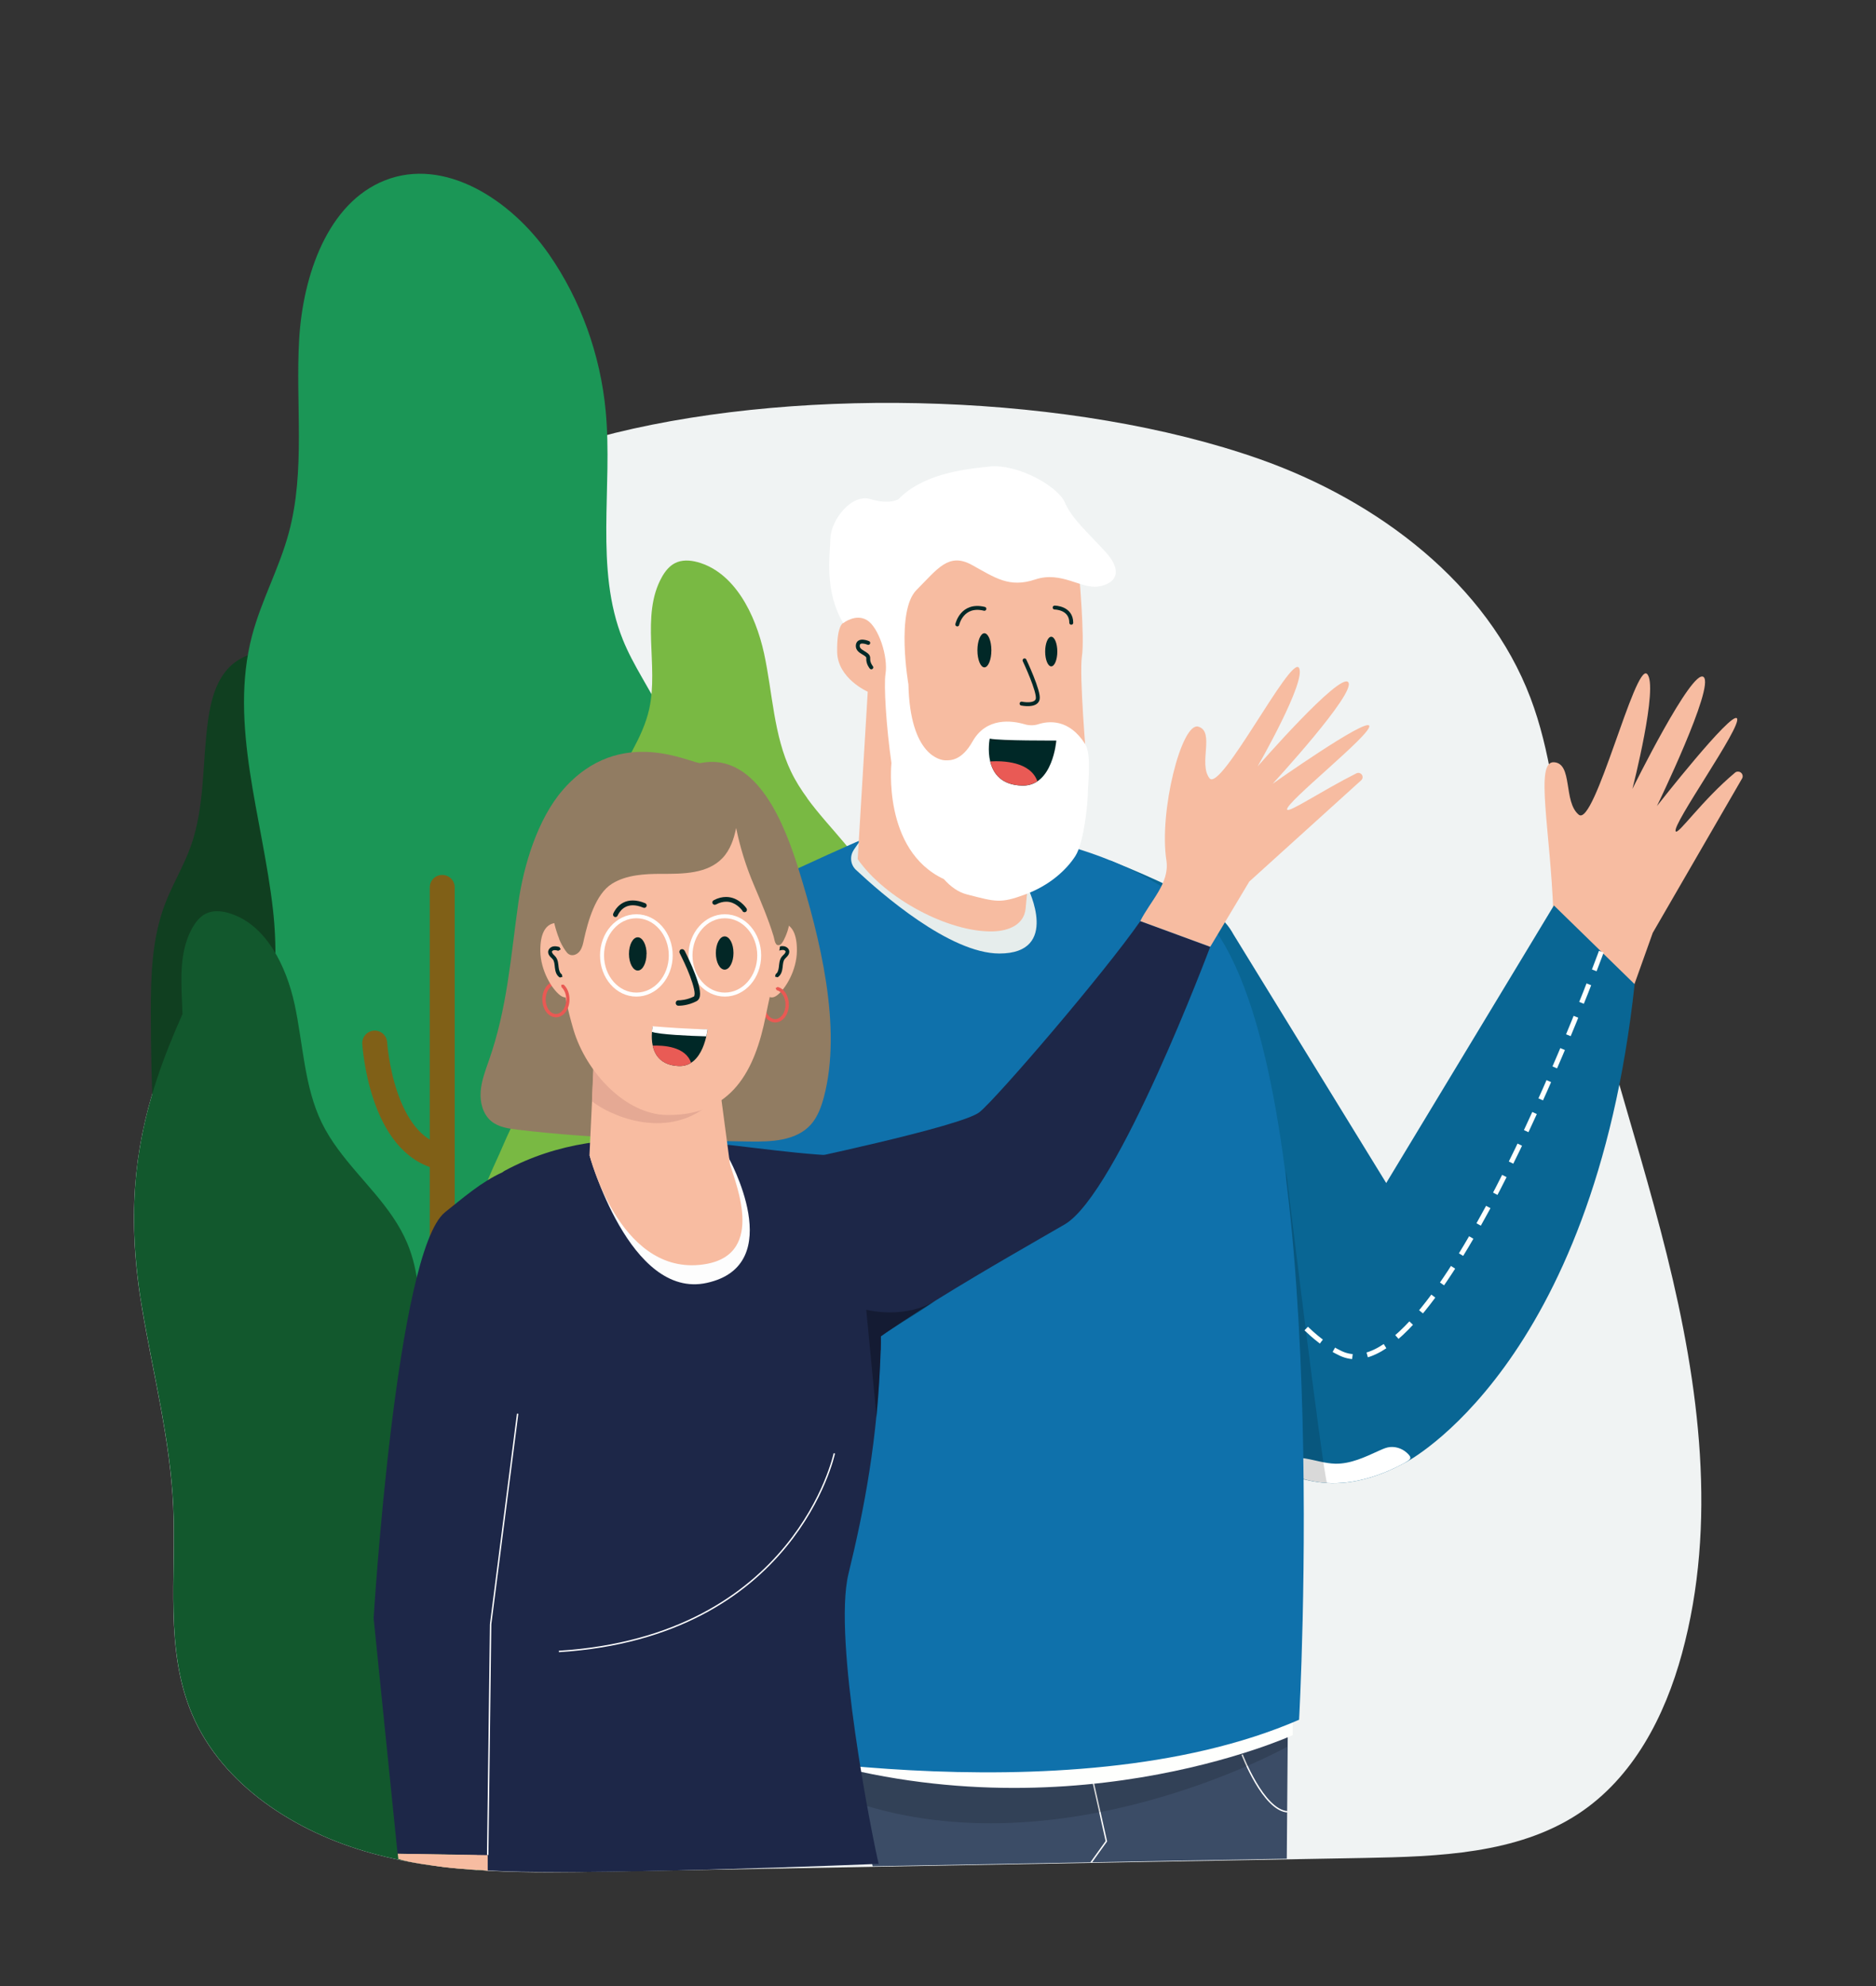 <?xml version="1.0" encoding="UTF-8"?>
<svg id="Vignet_par" xmlns="http://www.w3.org/2000/svg" viewBox="0 0 225.64 238.82"><rect x="0" y="0" width="225.64" height="238.82" fill="#333333" stroke="none"/>
  <defs>
    <style>
      .cls-1 {
        fill: #917c62;
      }

      .cls-1, .cls-2, .cls-3, .cls-4, .cls-5, .cls-6, .cls-7, .cls-8, .cls-9, .cls-10, .cls-11, .cls-12, .cls-13, .cls-14, .cls-15, .cls-16, .cls-17, .cls-18, .cls-19, .cls-20, .cls-21, .cls-22, .cls-23, .cls-24, .cls-25, .cls-26 {
        stroke-width: 0px;
      }

      .cls-2 {
        fill: #e6edec;
      }

      .cls-3 {
        fill: #f7bca1;
      }

      .cls-4 {
        fill: #0f71ab;
      }

      .cls-27 {
        stroke: #012827;
        stroke-width: .47px;
      }

      .cls-27, .cls-28, .cls-29, .cls-30 {
        fill: none;
        stroke-miterlimit: 10;
      }

      .cls-27, .cls-29 {
        stroke-linecap: round;
      }

      .cls-5 {
        fill: #e95a55;
      }

      .cls-6 {
        opacity: .3;
      }

      .cls-7 {
        fill: #002827;
      }

      .cls-28 {
        stroke: #fff;
        stroke-width: .17px;
      }

      .cls-8 {
        fill: #f0f3f3;
      }

      .cls-9 {
        fill: #e95b55;
      }

      .cls-10 {
        fill: #002726;
      }

      .cls-11 {
        fill: #fff;
      }

      .cls-12 {
        fill: #103f20;
      }

      .cls-13 {
        fill: #032726;
      }

      .cls-14 {
        fill: #e95953;
      }

      .cls-15 {
        fill: #12582d;
      }

      .cls-16 {
        fill: #012827;
      }

      .cls-17 {
        fill: #e5a994;
      }

      .cls-18 {
        fill: #f8bca1;
      }

      .cls-29 {
        stroke: #806017;
        stroke-width: 3px;
      }

      .cls-19 {
        fill: #3b4c66;
      }

      .cls-20 {
        opacity: .15;
      }

      .cls-21 {
        fill: #fdfdfd;
      }

      .cls-22 {
        fill: #fefffd;
      }

      .cls-23 {
        fill: #79b943;
      }

      .cls-24 {
        fill: #096694;
      }

      .cls-25 {
        fill: #1d2748;
      }

      .cls-26 {
        fill: #1b9656;
      }

      .cls-30 {
        stroke: #fefffd;
        stroke-dasharray: 0 0 2.4 1.8;
        stroke-width: .6px;
      }
    </style>
  </defs>
  <g>
    <path class="cls-8" d="m30.63,104.5c-10.03,19.74-17.21,31.23-13.54,52.87,1.34,7.92,3.38,15.76,3.74,23.78.38,8.43-1.05,17.25,2.3,25.06,3.62,8.44,12.36,14.11,21.56,16.64,9.2,2.53,18.94,2.38,28.51,2.21,30.31-.55,60.61-1.09,90.92-1.64,8.88-.16,18.34-.49,25.66-5.27,6.69-4.37,10.48-11.82,12.52-19.3,4.27-15.64,2.09-32.24-1.82-47.97-3.91-15.73-9.54-31.09-12.23-47.04-1.13-6.7-1.75-13.54-4.17-19.92-5.19-13.69-18.27-23.68-32.62-28.73-22.3-7.84-54.39-8.79-77.49-3.13-20.84,5.1-34.25,34.5-43.36,52.43Z"/>
    <path class="cls-12" d="m18.14,121.61c0-4.31.14-8.71,1.65-12.75.9-2.42,2.28-4.65,3.15-7.08,1.74-4.85,1.37-10.17,2.1-15.27.31-2.16.87-4.39,2.31-6.03,2.21-2.49,6.39-2.89,9.03-.87,1.45,1.11,2.38,2.76,3.12,4.43,2.2,4.97,3.04,10.53,2.41,15.92-1.06,9.01-6.06,17.19-7.12,26.19-.51,4.34-.09,8.73-.35,13.09-.35,5.76-1.92,11.44-4.58,16.56-.48.92-1.02,1.86-1.87,2.47-2.06,1.48-5.14.33-6.6-1.74s-1.74-4.72-1.97-7.24c-.84-9.22-1.28-18.43-1.28-27.7Z"/>
    <g>
      <g>
        <path class="cls-26" d="m34.05,159.63c-1.92-.4-3.78-.99-5.51-1.9-1.54-.81-4.72-2.63-5.27-4.43-.48-1.57.87-3.83,1.4-5.33,1.5-4.21,3.16-8.37,4.62-12.6,2.9-8.43,4.55-17.06,3.54-25.99-1.24-11.04-5.33-22.25-2.51-32.96,1.12-4.24,3.27-8.1,4.41-12.33,2.03-7.48.8-15.48,1.25-23.25s3.45-16.42,10.29-19.14c7.19-2.86,15.19,2.3,19.76,8.88,3.8,5.47,6.18,12.05,6.82,18.83.87,9.21-1.36,18.99,2.06,27.5,1.28,3.18,3.28,5.96,4.76,9.04.61,1.25,1.12,2.55,1.56,3.87,3.79,11.43,1.61,23.83,1.5,35.6-.05,5.84.34,11.75,2.2,17.32.71,2.13,1.94,4.4.88,6.62-1.15,2.42-4.3,3.88-6.58,4.93-6.34,2.93-12.95,5.46-19.87,6.35-5.81.75-11.7.33-17.54-.09-2.59-.19-5.23-.38-7.77-.91Z"/>
        <path class="cls-15" d="m62.09,194.91c-2.15-8.25-9.08-14.41-10.99-22.73-1.71-7.43.81-15.71-2.12-22.69-1.85-4.39-5.57-7.53-8.34-11.32-.74-1.01-1.42-2.08-1.97-3.22-2.09-4.35-2.21-9.43-3.24-14.2-1-4.6-3.41-9.44-7.57-10.84-.15-.05-.3-.11-.45-.15-.9-.24-1.89-.3-2.72.14-.67.35-1.17,1-1.56,1.68-1.71,3.06-1.31,6.72-1.18,10.36-2.38,5.32-4.18,10.41-5.11,15.9-.99,5.8-1.01,12.06.26,19.53,1.34,7.92,3.38,15.76,3.74,23.78.38,8.43-1.05,17.25,2.3,25.06,3.62,8.44,12.36,14.11,21.56,16.64,4.47,1.23,9.06,1.82,13.7,2.09.14-1.24.34-2.5.62-3.79,1.86-8.52,5.36-17.41,3.06-26.24Z"/>
        <line class="cls-29" x1="53.19" y1="106.71" x2="53.19" y2="155.19"/>
        <path class="cls-29" d="m45.07,125.43s.75,12.37,8.12,13.76"/>
        <path class="cls-23" d="m97.1,96.01c2.77,3.79,6.5,6.93,8.35,11.32,1.61,3.83,1.55,8.04,1.5,12.11-.04,3.43.96,7.91-.08,11.13-2.04,6.31-8.17,13.49-14.05,16.42-3.58,1.78-7.61,2.43-11.58,2.93-4.74.6-9.49,1.02-14.26,1.27-2.1.11-4.28.17-6.24-.6-5.85-2.31-2.08-8.5-.35-12.58,2.93-6.92,7.44-13.13,9.27-20.47,1.83-7.34.86-15.42,3.82-22.32,1.45-3.38,3.81-6.36,4.61-9.98,1.15-5.22-1.06-11.22,1.51-15.83.38-.69.89-1.33,1.56-1.68.83-.44,1.82-.38,2.72-.14,4.44,1.2,6.98,6.23,8.02,10.99,1.03,4.76,1.15,9.85,3.24,14.2.55,1.15,1.23,2.21,1.97,3.22Z"/>
      </g>
      <g id="Reperation">
        <g>
          <path class="cls-3" d="m195.17,122.31l3.62-10.14,10.71-18.5c.18-.25.12-.6-.13-.78-.2-.14-.47-.14-.66,0-4.02,3.36-6.87,7.53-7.16,7.08-.53-.74,8.01-12.64,7.37-13.58-.64-.94-9.63,10.54-9.63,10.54,0,0,6.99-14.4,5.61-15.52-1.37-1.13-8.56,13.46-8.56,13.46,0,0,3.2-12.45,1.76-13.83-1.44-1.38-6.32,18.48-8.21,16.93-1.89-1.55-.68-6.18-2.99-6.31-2.31-.13-.42,8.09-.06,18.27,0,0-.51.74-1.21,3.65l9.55,8.73Z"/>
          <path class="cls-24" d="m169.02,175.88s22.62-11.51,27.59-57.53l-9.71-9.47-20.17,33.38-18.38-29.91c-1.03-1.86-2.81-4.03-14.79-8.87v21.47s6.04,66.96,35.46,50.93"/>
          <path class="cls-11" d="m169.02,175.88c-2.87,1.56-6.1,2.64-9.41,2.45-1.37-.08-2.72-.37-3.99-.87-.51-.2-3.68-1.44-2.47-2.11.23-.12.49-.13.75-.14,1.05-.01,2.1,0,3.13.18,1.19.2,2.36.59,3.57.62,1.85.04,3.59-.8,5.28-1.57.34-.15.68-.31,1.04-.39.8-.17,1.67.09,2.27.63.68.61.55.8-.18,1.19"/>
          <path class="cls-20" d="m154.68,140.74s4.37,36.01,4.93,37.59c0,0-5.33-.47-5.49-1.54s.56-36.05.56-36.05Z"/>
          <path class="cls-30" d="m192.6,114.44s-19.6,53.75-31.31,48.32c-12.82-5.94-22.16-40.75-22.16-40.75"/>
          <polyline class="cls-19" points="154.77 223.51 154.94 202.29 102.03 210.71 104.96 224.42"/>
          <polyline class="cls-28" points="131.24 213.22 133.07 221.41 131.24 223.96"/>
          <path class="cls-28" d="m149.4,210.99s2.53,6.67,5.45,6.88"/>
          <path class="cls-20" d="m102.86,217.13l-1.43-7.07,53.37-3.85v3.85s-26.96,15-51.94,6.67"/>
          <path class="cls-22" d="m155.49,207.13v1.52s-28.24,12.91-61.11,1.91l61.11-3.43Z"/>
          <path class="cls-4" d="m146.1,111.76s-12.72-15.25-41.46-11.23c0,0-14.53,6.27-23.31,11.23,0,0,4.01,57.41,5.91,68.47,1.91,11.06-3.43,29.56-3.43,29.56,0,0,44.36,9.22,72.44-2.99,0,0,4.18-75.02-10.16-95.04Z"/>
          <path class="cls-30" d="m87.21,141.48s2.93,24.25,2.93,34.72-1.47,32.49-1.47,32.49"/>
          <path class="cls-2" d="m102.7,102.19c-.52.76-.42,1.78.25,2.41,3.01,2.82,11.28,10.05,17.24,10.06,7.39.01,3.44-7.87,3.44-7.87l-20.35-5.45-.59.85Z"/>
          <g id="ansigter">
            <g>
              <path class="cls-3" d="m129.79,69.01s.69,7.67.34,9.92c-.34,2.26.54,12.48.54,12.48l-6.56,9.91-.75,7.92c-.18,1.93-1.99,2.71-3.93,2.76-5.3.14-12.97-3.94-16.27-8.69l1.21-20.13s-3.62-1.58-3.68-4.78c-.05-3.2.72-3.48.72-3.48,0,0,10.99-8.91,11.15-8.96.16-.05,17.22,3.05,17.22,3.05"/>
              <path class="cls-11" d="m132.99,66.39c-2.1-2.31-4.06-3.99-4.9-5.95-.84-1.96-5.67-4.69-9.1-4.34-3.43.35-8.05.98-10.92,3.92,0,0-1.05.7-3.36,0-2.31-.7-4.76,2.52-4.83,4.69-.07,2.17-.74,6.37,1.54,10.22,0,0,1.5-1.19,2.87-.35,1.37.84,2.56,4.34,2.21,6.51-.2,1.25.07,6.15.72,10.66,0,0,0,0,0,0,0,0-1.12,10.48,6.3,13.96.81.9,1.72,1.58,2.8,1.85,3.47.89,3.99,1.1,6.98,0,2.99-1.1,4.99-2.99,6.04-4.62,1.05-1.63,1.5-6.42,1.5-7.52s.48-4.66-.32-5.94c-1.93-3.07-4.41-2.79-5.64-2.39-.53.17-1.11.16-1.65,0-1.51-.44-4.59-.88-6.26,2.08-1.33,2.36-2.72,2.26-3.25,2.26s-4.26-.47-4.46-9.15c0,0-1.54-8.82.98-11.34,2.52-2.52,3.85-4.55,6.65-3.01,2.8,1.54,4.48,2.8,7.63,1.75,3.15-1.05,5.53,1.19,7.63.84,2.1-.35,2.94-1.82.84-4.13"/>
              <path class="cls-27" d="m123.23,79.41s1.79,3.78,1.58,4.67c-.21.89-1.94.53-1.94.53"/>
              <path class="cls-16" d="m119.24,78.2c0,1.13-.38,2.05-.84,2.05s-.84-.92-.84-2.05c0-1.13.38-2.05.84-2.05s.84.92.84,2.05"/>
              <path class="cls-16" d="m127.17,78.35c0,.98-.33,1.78-.73,1.78s-.73-.8-.73-1.78c0-.98.33-1.78.73-1.78s.73.8.73,1.78"/>
              <path class="cls-27" d="m120.76,89.85s1.48,1.52,4.57.74"/>
              <g>
                <path class="cls-7" d="m127.05,89.05s-6.78.04-8.01-.23c0,0-1.13,5.55,3.93,5.65,3.67.08,4.08-5.42,4.08-5.42Z"/>
                <path class="cls-5" d="m119.1,91.57c.34,1.41,1.32,2.84,3.87,2.89.72.01,1.31-.19,1.8-.52-.85-2.37-4.13-2.47-5.67-2.38Z"/>
              </g>
              <path class="cls-27" d="m104.43,77.31s-1.21-.52-1.26.32c-.05.84,1.31.89,1.26,1.52-.05.63.37,1.1.37,1.1"/>
              <path class="cls-27" d="m115.14,75.09s.55-2.54,3.26-1.88"/>
              <path class="cls-27" d="m126.85,73.06s2,0,2,1.83"/>
            </g>
          </g>
        </g>
      </g>
      <g id="Illustration_18" data-name="Illustration 18">
        <g>
          <path class="cls-21" d="m71.4,138.53s4.65,16.79,13.6,14.82c9.5-2.08,2.49-14.56,2.49-14.56,0,0-8.49,9.03-16.09-.26"/>
          <g>
            <path class="cls-25" d="m105.95,162.36c.31-9.5-5.15-23.38-5.15-23.38-13.18-.56-27.19-5.17-40.11,1.81-.09.05-.17.12-.26.18-2.56,1.17-4.67,3.03-6.89,4.79-5.91,4.71-8.6,48.83-8.6,48.83l2.88,28.32,8.84.13c.6.79,1.36,1.82,1.36,1.82,9.18.87,47.66-.73,47.66-.73-.76-3.2-5.53-27.02-3.63-34.87,1.91-7.85,3.52-16.16,3.88-26.91Z"/>
            <line class="cls-28" x1="59.01" y1="195.31" x2="58.66" y2="223.07"/>
            <line class="cls-28" x1="62.26" y1="170" x2="59.01" y2="195.31"/>
            <path class="cls-28" d="m100.35,174.77s-4.66,22.03-33.13,23.82"/>
            <path class="cls-25" d="m94.82,139.81s20.87-4.34,23-6.08c2.13-1.74,14.9-16.6,19.33-22.96,1.72-2.47,0,0,0,0l8.41,3.09s-11.12,29.67-17.51,33.38c-6.39,3.71-25.33,14.32-27.46,18.16-2.13,3.84-5.76-25.59-5.76-25.59"/>
            <path class="cls-3" d="m145.56,113.86l4.7-7.85,13.46-12.18c.21-.19.23-.51.04-.72-.15-.17-.38-.22-.59-.13-4.25,2.14-8.19,4.82-8.36,4.37-.31-.76,10.25-9.11,9.88-10.07-.37-.97-11.62,6.97-11.62,6.97,0,0,10.08-10.93,9.1-12.21-.98-1.28-10.91,10.13-10.91,10.13,0,0,5.95-10.35,4.97-11.87-.99-1.52-9.41,15.04-10.76,13.28-1.35-1.77.68-5.6-1.34-6.2-2.01-.59-4.77,10.29-3.83,16.14.38,2.69-1.93,4.81-3.15,7.24l8.41,3.09Z"/>
            <g id="_ældre_par" data-name="ældre par">
              <g>
                <path class="cls-1" d="m84.3,91.76c-.97.19-9.67-4.79-16.62,3.25-3.03,3.5-4.7,9.07-5.34,13.58-.92,6.53-1.33,12.67-3.55,18.97-.43,1.22-.89,2.44-.98,3.72-.09,1.29.27,2.68,1.24,3.51.86.74,2.05.92,3.17,1.05,9.26,1.12,18.59,1.28,27.91,1.43,2.63.04,5.61-.06,7.39-2.03.83-.93,1.27-2.16,1.59-3.37,2.2-8.4-.51-19.13-3.03-27.25-1.59-5.12-4.92-14.19-11.77-12.87"/>
                <path class="cls-14" d="m92.58,119.32c-.34.3-.58.85-.58,1.48,0,.5.15.95.38,1.26.23.32.54.49.86.49s.62-.18.86-.49c.23-.31.38-.76.38-1.26l.2-.2.2.2c0,1.15-.68,2.14-1.64,2.15-.95-.01-1.64-1-1.64-2.15,0-.74.28-1.39.72-1.79l.28.02-.02.28Z"/>
                <path class="cls-14" d="m65.22,120.18c0-1.04.55-1.94,1.37-2.13l.24.16-.15.24c-.56.11-1.05.83-1.05,1.73l-.2.2-.2-.2Z"/>
                <path class="cls-21" d="m70.9,138.89s4.82,17.42,14.11,15.38c9.86-2.16,2.59-15.11,2.59-15.11,0,0-8.81,9.37-16.7-.27"/>
                <path class="cls-18" d="m71.52,125.84l-.62,13.05s3.5,14.09,13.17,13.22c8.25-.74,4.45-9.63,3.73-12.12l-1.43-10.78-14.85-3.37Z"/>
                <path class="cls-17" d="m85.42,132.71l-14-5.76-.22,5.47c1.67,1.41,8.74,5.01,14.22.29"/>
                <path class="cls-18" d="m92.25,119.66s.45.63,1.25,0c.97-.75,2.32-2.95,2.35-5.3.05-4.31-2.71-3.28-2.71-3.28l-.88,8.59Z"/>
                <path class="cls-10" d="m93.58,113.86c.16-.04.34-.09.54-.09l.2.02h0c.28.06.58.26.61.62v.05c0,.24-.13.41-.24.54-.12.13-.24.24-.31.33-.18.22-.21.6-.25,1-.05.41-.16.92-.6,1.19l-.31-.08.08-.31c.22-.12.34-.47.38-.85.05-.38.05-.85.35-1.24.12-.15.25-.25.34-.35l.13-.23h0c0-.08-.11-.2-.25-.22h0s-.11-.01-.11-.01c-.12,0-.27.03-.42.08l-.28-.16.16-.28Z"/>
                <path class="cls-18" d="m67.11,112.95c.44,3.95.58,6.51,1.86,10.85,1.51,5.12,6.26,10.22,11.25,10.28,7.83.09,10.58-5.36,11.89-11.95.83-4.19,2.03-8.35,2.13-12.57.02-1.06-.04-1.66-.44-2.64-.37-.92-.75-1.82-1.19-2.71-.86-1.73-1.94-3.38-3.41-4.64-1.7-1.44-3.85-2.29-6.04-2.62-2.19-.33-4.44-.17-6.62.22-1.73.32-3.47.79-4.92,1.8-1.58,1.09-2.73,2.74-3.49,4.52-.65,1.51-1.34,3.44-1.42,5.1-.06,1.41.24,2.96.4,4.37"/>
                <path class="cls-7" d="m85.09,123.81s-5.57-.1-6.58-.34c0,0-1.03,4.54,3.12,4.72,3.02.13,3.46-4.38,3.46-4.38"/>
                <path class="cls-11" d="m78.42,124.08c.73.31,4.65.5,6.53.54.1-.47.15-.85.15-.85,0,0-2.03.01-6.6-.36,0,0-.05.31-.09.67"/>
                <path class="cls-9" d="m78.5,125.74c.26,1.17,1.03,2.36,3.13,2.45.59.03,1.08-.13,1.49-.39-.66-1.97-3.35-2.11-4.62-2.06"/>
                <path class="cls-13" d="m77.76,114.71c0,1.11-.47,2-1.05,2-.58,0-1.06-.9-1.06-2,0-1.11.47-2,1.06-2,.58,0,1.06.9,1.06,2"/>
                <path class="cls-18" d="m68.59,119.66s-.45.63-1.25,0c-.97-.75-2.32-2.95-2.35-5.3-.05-4.31,2.71-3.28,2.71-3.28l.88,8.59Z"/>
                <path class="cls-13" d="m86.1,114.6c0,1.11.47,2,1.06,2,.58,0,1.06-.9,1.06-2,0-1.11-.47-2-1.06-2s-1.06.9-1.06,2"/>
                <path class="cls-11" d="m83.05,114.89h.24c0,1.24.44,2.36,1.15,3.17.71.81,1.68,1.3,2.74,1.3s2.04-.49,2.75-1.3c.71-.81,1.15-1.93,1.15-3.17s-.44-2.36-1.15-3.17c-.71-.81-1.68-1.3-2.75-1.3s-2.04.49-2.74,1.3c-.71.81-1.15,1.93-1.15,3.17h-.48c0-2.71,1.94-4.95,4.37-4.95,2.44,0,4.37,2.24,4.37,4.95,0,2.72-1.94,4.95-4.37,4.95-2.44,0-4.37-2.24-4.37-4.95h.24Z"/>
                <path class="cls-11" d="m72.41,114.89h.24c0,1.24.44,2.36,1.15,3.17.71.81,1.68,1.3,2.74,1.3s2.04-.49,2.75-1.3c.71-.81,1.15-1.93,1.15-3.17,0-1.24-.44-2.36-1.15-3.17-.71-.81-1.68-1.3-2.75-1.3s-2.04.49-2.74,1.3c-.71.81-1.15,1.93-1.15,3.17h-.48c0-2.71,1.94-4.95,4.37-4.95,2.44,0,4.37,2.24,4.37,4.95,0,2.72-1.94,4.95-4.37,4.95-2.44,0-4.37-2.24-4.37-4.95h.24Z"/>
                <path class="cls-13" d="m82.33,114.29s.46.9.93,1.99c.46,1.1.94,2.36.94,3.22,0,.18-.02.34-.08.5-.06.16-.18.31-.35.4-1.01.52-1.94.54-2.14.54h-.04c-.18,0-.32-.15-.32-.33,0-.18.15-.33.33-.32h.03c.14,0,.97-.02,1.85-.47l.03-.05.04-.26c0-.63-.44-1.9-.89-2.96-.23-.53-.46-1.02-.63-1.37-.17-.36-.28-.57-.28-.57-.08-.16-.02-.36.14-.44.16-.08.35-.02.44.14"/>
                <path class="cls-13" d="m73.75,109.89s.15-.41.52-.81c.36-.4.97-.81,1.85-.8.43,0,.92.1,1.48.33.15.06.22.23.16.38-.06.15-.23.22-.38.16-.5-.21-.91-.29-1.26-.29-.7,0-1.14.31-1.43.62-.14.16-.25.32-.31.43l-.07.14-.02.04c-.06.15-.22.23-.37.17-.15-.06-.22-.23-.17-.38"/>
                <path class="cls-13" d="m89.31,109.54l-.03-.04c-.15-.21-.86-1.08-1.94-1.07-.36,0-.77.09-1.24.34-.14.07-.31.02-.39-.12-.07-.14-.02-.32.12-.39.54-.29,1.05-.4,1.5-.4.79,0,1.41.35,1.82.69.41.34.63.67.64.69.09.14.05.32-.08.41-.13.09-.31.05-.4-.08"/>
                <path class="cls-1" d="m67.24,112.89c.19.48.44.95.76,1.41.13.18.26.37.46.47.43.24,1-.01,1.29-.42.29-.4.39-.91.49-1.4.48-2.17,1.39-5.45,3.37-6.68,1.72-1.08,3.97-1.19,5.94-1.19,2.61.01,5.56,0,7.36-1.91.92-.97,1.37-2.3,1.63-3.61.48,2.36,1.2,4.67,2.15,6.89.79,1.86,1.77,4.19,2.35,6.12.14.46.17,1.25.74,1.06.34-.11.7-1.02.82-1.33.37-.91.57-2.42.47-3.4-.17-1.65-.67-3.32-1.45-4.78-1.53-2.84-3.52-5.62-6.4-7-2.94-1.4-6.37-1.14-9.56-.52-1.75.34-5.02.06-6.54,1-1.64,1.01-2.69,3.2-3.65,4.89-.6,1.05-1.17,2.32-1.22,3.51-.1,2.38.14,4.72,1.01,6.9"/>
                <path class="cls-10" d="m67.15,114.33c-.16-.04-.3-.08-.42-.07h-.11s0,0,0,0c-.14.02-.25.14-.25.21h0s.13.24.13.24c.09.1.22.21.34.36.3.39.3.86.35,1.24.04.37.16.73.38.85l.08.31-.31.08c-.45-.27-.55-.78-.6-1.19-.04-.41-.07-.78-.25-1-.07-.1-.2-.2-.32-.33-.11-.13-.24-.3-.24-.54v-.05c.04-.36.33-.57.61-.63h0l.2-.02c.2,0,.38.05.54.09l.16.28-.27.16Z"/>
                <path class="cls-14" d="m67.78,118.39c.45.4.72,1.05.72,1.79,0,1.15-.68,2.14-1.63,2.15-.95-.01-1.63-1-1.64-2.15l.2-.2.2.2c0,.5.15.95.38,1.26.23.31.53.49.86.49s.62-.18.86-.49c.23-.31.38-.76.38-1.26,0-.63-.24-1.18-.58-1.48l-.02-.28.28-.02Z"/>
                <path class="cls-14" d="m94.48,120.81c0-.9-.49-1.62-1.05-1.73l-.15-.24.24-.16c.81.19,1.36,1.09,1.36,2.12l-.2.2-.2-.2Z"/>
              </g>
            </g>
          </g>
        </g>
      </g>
      <path class="cls-18" d="m57.33,223.09l.07,1.77s-6.42-.39-9.49-1.31l-.07-.64,9.49.18Z"/>
    </g>
  </g>
  <path class="cls-3" d="m58.66,223.07v1.88l-3.81-.28c-.92-.07-1.83-.18-2.74-.35l-3.59-.64v-.75s10.14.15,10.14.15Z"/>
  <path class="cls-6" d="m104.19,157.5l1.24,12.9c.5-5.56.5-9.69.53-9.71,1.76-1.3,4.21-2.59,6.6-4.32,0,0,0,0,0,0,0,0-3.13,2.26-8.37,1.13"/>
</svg>
